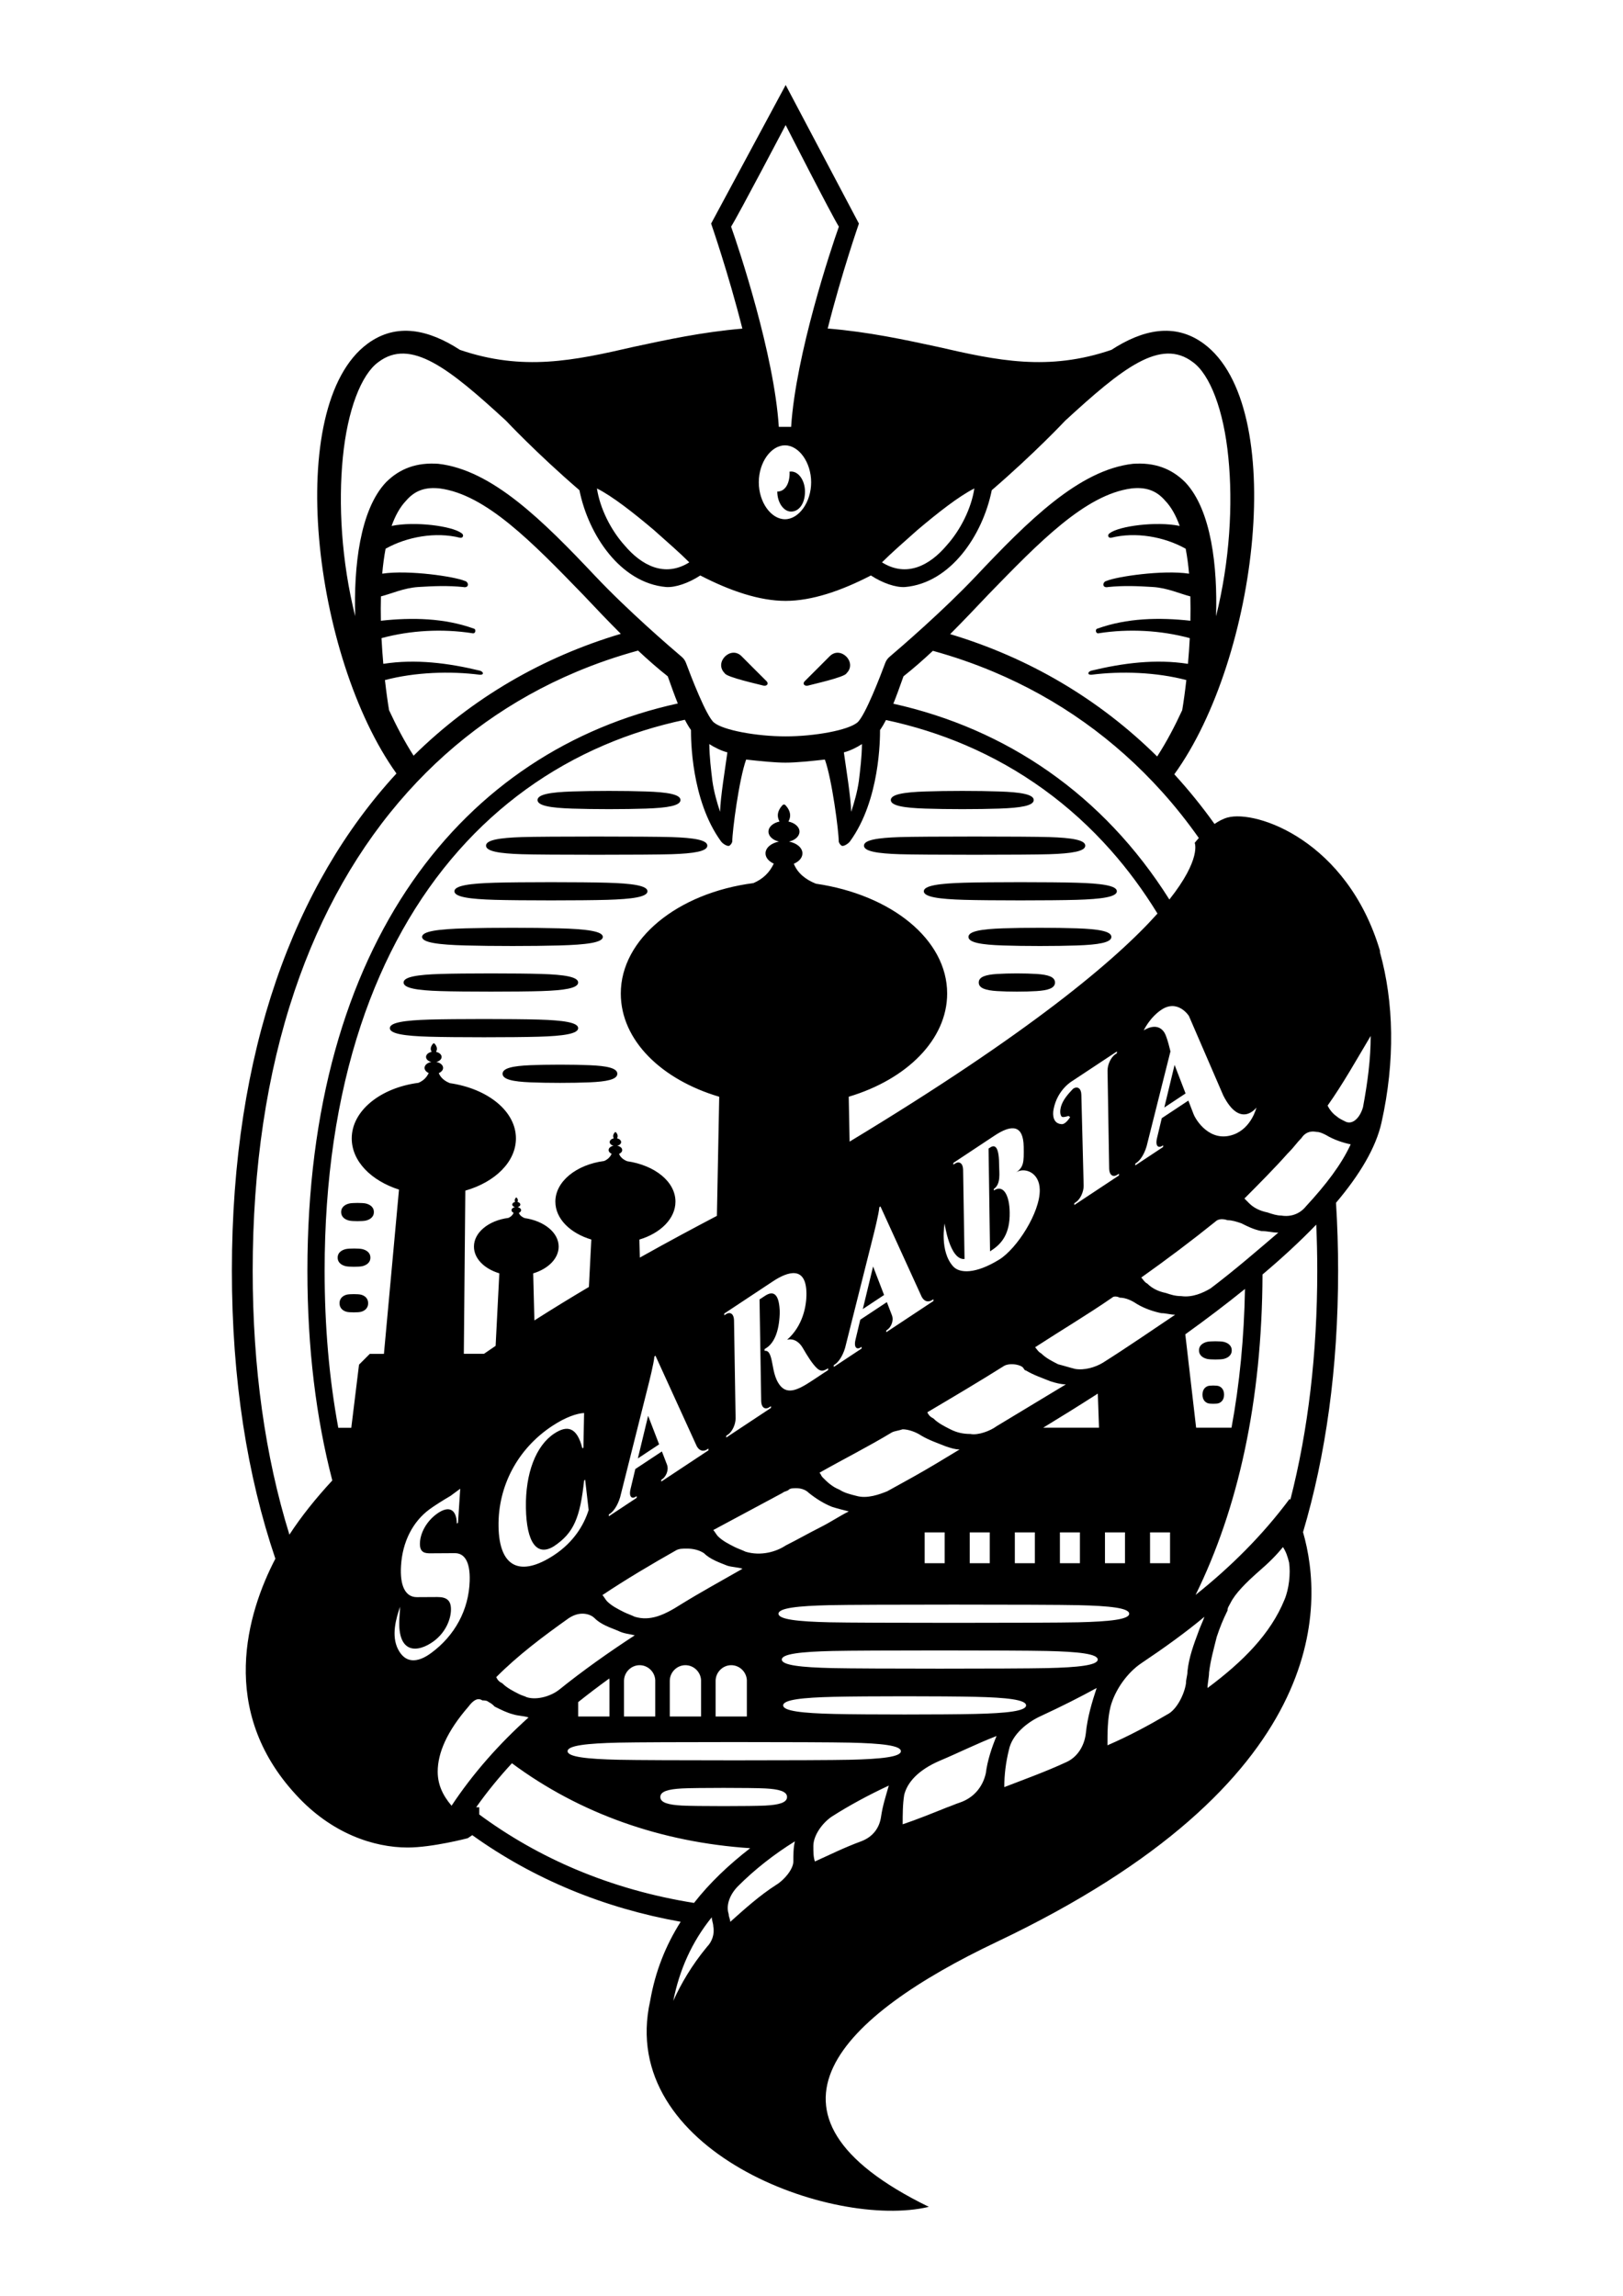 <?xml version="1.0" encoding="utf-8"?>
<!-- Generator: Adobe Illustrator 28.3.0, SVG Export Plug-In . SVG Version: 6.00 Build 0)  -->
<svg version="1.1" id="SCARABIA" xmlns="http://www.w3.org/2000/svg" xmlns:xlink="http://www.w3.org/1999/xlink" x="0px" y="0px"
	 viewBox="0 0 595.28 841.89" style="enable-background:new 0 0 595.28 841.89;" xml:space="preserve">
<path d="M237.72,519.19l4.03,10.47l-7.8,5.16L237.72,519.19z M316.46,480.05l7.8-5.16l-4.03-10.47L316.46,480.05z M363.71,458.49
	c3.66-2.39,6.76-6.03,6.62-13.9c-0.08-6.22-2.28-10.38-5.81-8.03L364.5,436c2.7-1.78,1.96-6.05,1.96-8.51
	c0-6.39-1.22-8.07-3.29-6.69l-0.59,0.39l0.54,37.69L363.71,458.49z M427.04,406.14l7.8-5.16l-4.03-10.47L427.04,406.14z
	 M125.13,444.47c0,2.09,1.83,2.88,2.99,3.14c1.15,0.27,4.87,0.27,6.02,0c1.15-0.27,2.99-1.05,2.99-3.14c0-2.09-1.84-2.88-2.99-3.14
	c-1.15-0.27-4.87-0.27-6.02,0C126.96,441.6,125.13,442.39,125.13,444.47z M442.76,498.34c1.15,0.27,4.87,0.27,6.02,0
	c1.15-0.27,2.99-1.05,2.99-3.14c0-2.09-1.83-2.88-2.99-3.14c-1.15-0.27-4.87-0.27-6.02,0c-1.15,0.27-2.99,1.05-2.99,3.14
	C439.78,497.29,441.61,498.07,442.76,498.34z M446.99,508.29c-0.76-0.27-3.22-0.27-3.98,0c-0.76,0.27-1.97,1.05-1.97,3.14
	c0,2.09,1.21,2.88,1.97,3.14c0.76,0.27,3.22,0.27,3.98,0c0.76-0.27,1.97-1.05,1.97-3.14C448.96,509.35,447.75,508.56,446.99,508.29z
	 M132.86,458.05c-1.15-0.27-4.87-0.27-6.02,0c-1.15,0.27-2.99,1.05-2.99,3.14c0,2.09,1.83,2.88,2.99,3.14
	c1.15,0.27,4.87,0.27,6.02,0c1.15-0.27,2.99-1.05,2.99-3.14C135.85,459.1,134.01,458.32,132.86,458.05z M132.41,474.77
	c-1.01-0.27-4.26-0.27-5.26,0c-1.01,0.27-2.61,1.05-2.61,3.14c0,2.09,1.6,2.88,2.61,3.14c1.01,0.27,4.26,0.27,5.26,0
	c1.01-0.27,2.61-1.05,2.61-3.14C135.02,475.82,133.42,475.03,132.41,474.77z M339.36,296.52c7.83,0.27,19.33,0.27,27.16,0
	c7.83-0.27,12.63-1.05,12.63-3.14c0-2.09-4.8-2.88-12.63-3.14c-7.83-0.27-19.33-0.27-27.16,0c-7.83,0.27-12.63,1.05-12.63,3.14
	C326.73,295.47,331.53,296.26,339.36,296.52z M395,340.43c-7.83-0.27-19.33-0.27-27.16,0c-7.83,0.27-12.63,1.05-12.63,3.14
	c0,2.09,4.8,2.88,12.63,3.14c7.83,0.27,19.33,0.27,27.16,0c7.83-0.27,12.63-1.05,12.63-3.14C407.63,341.48,402.83,340.7,395,340.43z
	 M380.21,357.16c-4.18-0.27-10.32-0.27-14.49,0c-4.18,0.27-6.74,1.05-6.74,3.14c0,2.09,2.56,2.88,6.74,3.14
	c4.18,0.27,10.32,0.27,14.49,0c4.18-0.27,6.74-1.05,6.74-3.14C386.95,358.21,384.38,357.43,380.21,357.16z M216.28,396.9
	c6.29-0.27,10.14-1.05,10.14-3.14s-3.85-2.88-10.14-3.14c-6.29-0.27-15.52-0.27-21.81,0c-6.29,0.27-10.14,1.05-10.14,3.14
	s3.85,2.88,10.14,3.14C200.76,397.17,210,397.17,216.28,396.9z M329.98,313.25c8.12,0.27,46.84,0.27,54.97,0
	c8.12-0.27,13.1-1.05,13.1-3.14c0-2.09-4.98-2.88-13.1-3.14c-8.12-0.27-46.84-0.27-54.97,0c-8.12,0.27-13.1,1.05-13.1,3.14
	C316.88,312.2,321.86,312.99,329.98,313.25z M353.69,323.7c-9.21,0.27-14.86,1.05-14.86,3.14c0,2.09,5.65,2.88,14.86,3.14
	c9.21,0.27,31.87,0.27,41.09,0c9.21-0.27,14.86-1.05,14.86-3.14c0-2.09-5.65-2.88-14.86-3.14
	C385.56,323.43,362.9,323.43,353.69,323.7z M209.79,296.52c7.83,0.27,19.33,0.27,27.16,0c7.83-0.27,12.63-1.05,12.63-3.14
	c0-2.09-4.8-2.88-12.63-3.14c-7.83-0.27-19.33-0.27-27.16,0c-7.83,0.27-12.63,1.05-12.63,3.14
	C197.16,295.47,201.96,296.26,209.79,296.52z M170.78,346.71c9.9,0.27,24.45,0.27,34.35,0c9.9-0.27,15.97-1.05,15.97-3.14
	c0-2.09-6.07-2.88-15.97-3.14c-9.9-0.27-24.45-0.27-34.35,0s-15.97,1.05-15.97,3.14C154.81,345.66,160.88,346.45,170.78,346.71z
	 M191.36,313.25c8.12,0.27,46.84,0.27,54.97,0c8.12-0.27,13.1-1.05,13.1-3.14c0-2.09-4.98-2.88-13.1-3.14
	c-8.12-0.27-46.84-0.27-54.97,0c-8.12,0.27-13.1,1.05-13.1,3.14C178.26,312.2,183.24,312.99,191.36,313.25z M181.53,329.98
	c9.21,0.27,31.87,0.27,41.09,0c9.21-0.27,14.86-1.05,14.86-3.14c0-2.09-5.65-2.88-14.86-3.14c-9.21-0.27-31.87-0.27-41.09,0
	c-9.21,0.27-14.86,1.05-14.86,3.14C166.67,328.93,172.32,329.72,181.53,329.98z M161.46,363.44c8.33,0.27,28.82,0.27,37.15,0
	c8.33-0.27,13.44-1.05,13.44-3.14c0-2.09-5.11-2.88-13.44-3.14c-8.33-0.27-28.82-0.27-37.15,0c-8.33,0.27-13.44,1.05-13.44,3.14
	C148.02,362.39,153.13,363.18,161.46,363.44z M212.06,377.03c0-2.09-5.51-2.88-14.5-3.14c-8.99-0.27-31.09-0.27-40.08,0
	c-8.99,0.27-14.5,1.05-14.5,3.14c0,2.09,5.51,2.88,14.5,3.14c8.99,0.27,31.09,0.27,40.08,0
	C206.55,379.91,212.06,379.12,212.06,377.03z M290.17,172.91c-0.2,0-0.4,0.02-0.6,0.06c0.01,0.17,0.04,0.33,0.04,0.51
	c0,3.95-1.69,6.78-4.52,6.78c0,3.95,2.26,7.34,5.08,7.34c2.82,0,5.08-2.82,5.08-7.34C295.25,176.3,293,172.91,290.17,172.91z
	 M506.7,411.68c-2.06,9.23-8.03,19.17-16.68,29.39c0.5,8.09,0.77,16.38,0.77,24.91c0,35.87-4.55,67.85-12.87,95.88
	c7.66,26.58,10.62,91.85-112.39,150.28c-56.6,26.89-94.82,63.01-24.85,97.13c-35.27,8.41-114.54-20.52-102.21-75.55
	c1.88-10.85,5.74-20.41,11.19-28.99c-28.03-4.99-53.91-15.62-76.44-31.76l-1.67,1.12c0,0-12.99,3.41-22.02,3.41
	c-12.42,0-27.95-5.11-40.94-19.31c-28.65-30.99-17.97-66.67-7.59-86.6c-10.28-30.29-15.95-65.52-15.95-105.6
	c0-80.7,22.97-141.73,60.36-182.34c-30.64-42.72-41.52-134.83-10.6-157.61c10.73-7.91,22.59-5.08,33.88,2.26
	c23.15,7.91,41.79,3.95,63.81-1.13c11.83-2.53,24.78-5.38,39.78-6.66c-5.17-20.48-11.46-38.52-11.46-38.52l27.35-50.82l26.86,50.82
	c0,0-6.28,18.01-11.45,38.48c15.2,1.26,28.3,4.14,40.25,6.7c22.02,5.08,40.66,9.04,63.81,1.13c11.29-7.34,23.15-10.16,33.88-2.26
	c30.99,22.83,19.99,115.31-10.81,157.9c5.2,5.68,10.13,11.75,14.75,18.22c1.5-1.04,3.12-1.91,4.78-2.37
	c10.51-2.88,43.86,8.46,55.9,48.85v0.57C511.21,367.38,511.78,388.96,506.7,411.68z M436.06,372.55c0,0-4.03-6.3-10.08-2.27
	c-4.32,2.88-6.5,7.59-6.5,7.59s4.86-3.43,7.56,0.73c1.05,1.62,2.25,6.98,2.25,6.98l-8.76,34.85c-0.95,3.13-2.46,5.17-3.73,6.02
	l-0.41,0.27l0.01,0.65l10.2-6.75l-0.01-0.64l-0.4,0.27c-1.18,0.78-2.58,0.21-1.82-2.92l1.74-7.28l9.75-6.45l1.88,4.88
	c0.77,2.12,6.02,10.76,14.77,7.55c6.57-2.41,8.32-9.88,8.32-9.88s-5.86,7.93-12.15-4.41L436.06,372.55z M468.86,452.01
	c-2.26,0-3.95-0.57-6.21-0.57c-2.82-0.57-5.08-1.7-7.34-2.84c-1.69-0.57-3.39-1.14-5.08-1.14c-1.69-0.57-3.39-0.57-4.52,0.57
	c-8.47,6.82-17.51,13.63-27.11,20.45c0.56,0.57,1.13,1.7,2.26,2.27c1.69,1.7,3.95,2.84,6.78,3.41c1.69,0.57,3.39,1.14,5.65,1.14
	c3.95,0.57,7.91-1.14,10.73-2.84C453.05,465.64,461.52,458.26,468.86,452.01z M434.74,489.31l3.97,34.24h12.98
	c2.96-15.99,4.62-32.99,4.94-50.88C449.7,478.28,442.34,483.84,434.74,489.31z M431.03,482.12c-1.69,0-3.39-0.57-5.08-0.57
	c-2.82-0.57-6.21-1.7-9.03-3.41c-1.69-1.14-3.95-2.27-6.21-2.27c-1.13-0.57-2.26-0.57-2.82,0c-9.04,6.25-18.63,11.93-28.23,18.18
	c0.56,0.57,1.13,1.7,2.26,2.27c1.69,1.7,3.95,2.84,6.21,3.98c2.26,0.57,3.95,1.14,6.21,1.7c3.39,0.57,7.34-0.57,10.16-2.27
	C413.52,494.04,422.56,487.8,431.03,482.12z M421.81,561.95v11.29h7.34v-11.29H421.81z M272.35,575.27
	c-1.69-0.57-3.95-0.57-5.65-1.14c-2.82-1.14-6.21-2.27-8.47-4.54c-1.69-1.14-3.95-1.7-6.21-1.7c-1.69,0-2.82,0-3.95,0.57
	c-9.04,5.11-18.63,10.79-27.11,16.47c0.56,0.57,1.13,1.7,1.69,2.27c1.69,1.7,3.95,2.84,6.21,3.98c1.13,0.57,2.82,1.14,3.95,1.7
	c5.65,1.7,10.73-0.57,16.94-4.54C257.1,583.79,264.44,579.81,272.35,575.27z M251.39,610.64c-3.08,0-5.67,2.53-5.73,5.67v13.14
	h11.47v-13.36C256.95,613.04,254.4,610.64,251.39,610.64z M232.82,599.69c-2.26-0.57-3.95-0.57-6.21-1.7
	c-2.82-1.14-6.21-2.27-8.47-4.54c-1.13-1.14-2.82-1.7-4.52-1.7c-1.69,0-3.39,0.57-5.08,1.7c-9.6,6.82-18.63,13.63-26.54,21.58
	c0.56,1.14,1.13,1.7,2.26,2.27c1.69,1.7,3.95,2.84,6.21,3.98c1.13,0.57,1.69,0.57,2.82,1.14c3.95,1.14,9.04-0.57,11.86-2.84
	C213.62,612.76,223.22,605.94,232.82,599.69z M223.46,615.52c-3.9,2.82-7.71,5.71-11.4,8.66v5.28h11.47v-13.36
	C223.51,615.9,223.49,615.71,223.46,615.52z M192.89,552.93c-0.21-12.66,3.65-22.78,10.39-27.23c4.72-3.12,8.33-2.49,10.32,5.43
	l0.38-0.25l0.25-12.72c-2.56,0.15-6.65,1.41-11.76,4.8c-12.61,8.34-19.86,22.01-19.62,36.82c0.25,15.14,8.06,18.57,20.35,10.5
	c7.26-4.8,10.96-11.05,12.7-16.54l-1.28-11.1l-0.38,0.25c-1.47,13.54-3.72,19.27-11.1,24.15C196.9,570.9,193.1,565.66,192.89,552.93
	z M228.86,629.45h11.47v-13.36c-0.18-3.05-2.73-5.45-5.73-5.45c-3.08,0-5.67,2.53-5.73,5.67V629.45z M242.93,542.4l-0.4,0.27
	l0.01,0.64l17.31-11.46l-0.01-0.65l-0.38,0.25c-1.31,0.87-2.82,0.8-3.88-1.06l-15.16-33.22l-0.41,0.27
	c-0.15,2.31-1.94,9.43-2.45,11.41l-10.12,40.24c-0.95,3.13-2.46,5.17-3.73,6.02l-0.41,0.27l0.01,0.65l10.2-6.75l-0.01-0.64
	l-0.4,0.27c-1.18,0.78-2.58,0.21-1.82-2.92l1.74-7.28l9.75-6.45l1.88,4.88C245.41,539.27,244.11,541.62,242.93,542.4z
	 M262.46,629.45h11.47v-13.36c-0.18-3.05-2.73-5.45-5.73-5.45c-3.08,0-5.67,2.53-5.73,5.67V629.45z M288.16,566.75
	c4.52-2.27,8.47-4.54,12.99-6.82c3.39-1.7,6.78-3.98,10.16-5.68c-2.26-0.57-4.52-1.14-6.21-1.7c-2.82-1.14-5.65-2.84-8.47-5.11
	c-1.13-1.14-2.82-1.7-4.52-1.7c-1.13,0-2.26,0-2.82,0.57v0c-0.56,0.57-1.69,0.57-2.26,1.14l-25.41,13.63
	c0.56,0.57,1.13,1.7,1.69,2.27c1.69,1.7,3.95,2.84,6.21,3.98c1.13,0.57,2.82,1.14,3.95,1.7
	C279.12,570.72,284.77,569.02,288.16,566.75z M288.69,491.3c5.68-4.98,7.17-12.21,7.09-17.15c-0.16-10-6.78-7.93-12.31-4.26
	l-17.84,11.81l0.02,0.64l0.59-0.39c1.59-1.06,2.92-0.1,2.98,2.15l0.58,36.04c0,2.28-1.27,4.94-2.86,5.99l-0.58,0.38l0,0.65
	l16.42-10.87l-0.02-0.64l-0.56,0.37c-1.61,1.07-2.94,0.1-3.01-2.14l-0.61-37.36l2.03-1.34c2.74-1.81,5.01-1.15,5.35,5.13
	c0.07,1.2-0.01,1.98-0.05,2.72c-0.41,5.92-2.24,9.58-4.76,11.24l-0.74,0.49l0.01,0.61c0.88-0.1,1.76,0.11,2.45,2.8
	c0.64,2.4,0.83,6.01,2.54,8.89c2.9,4.91,7.15,2.75,12.63-0.87l5.7-3.77l-0.01-0.65c-2.18,1.38-3.25,1.23-5.37-1.44
	c-1.74-2.13-3.79-5.83-4.03-6.2C293.21,492.27,291.25,490.68,288.69,491.3z M353.77,461.69c-5.46,0.46-7.31-13.03-7.31-13.03
	s-1.9,10.22,3.15,15.76c2.33,2.56,8.17,2.84,16.88-2.52c6.45-3.97,15.03-17.3,14.87-25.59c-0.09-6.65-5.89-8.34-8.69-6.36
	c2.8-1.99,2.89-3.65,2.8-9.39c-0.13-8.18-4.44-8.26-10.68-4.13l-15.14,10.03l0.02,0.64l0.59-0.39c1.58-1.05,2.9-0.11,2.98,2.1
	l0.4,24.82L353.77,461.69z M340.11,517.9c0.56,1.14,1.13,1.7,2.26,2.27c1.69,1.7,3.95,2.84,6.21,3.98c2.26,1.14,4.52,1.7,7.34,1.7
	c2.82,0.57,7.34-1.14,9.6-2.84l25.41-15.34c-1.69,0-3.95-0.57-5.65-1.14c-2.82-1.14-6.21-2.27-9.03-3.98
	c-0.56,0-0.56-0.57-1.13-1.14c-0.56-0.57-2.26-1.14-3.95-1.14c-0.56,0-1.69,0-2.82,0.57C359.31,506.54,349.71,512.22,340.11,517.9z
	 M403.09,523.55l-0.44-12.5c-6.73,4.32-13.45,8.5-20.03,12.5H403.09z M388.75,561.95v11.29h7.34v-11.29H388.75z M372.22,561.95
	v11.29h7.34v-11.29H372.22z M355.68,561.95v11.29h7.34v-11.29H355.68z M342.36,477.09l-0.01-0.65l-0.38,0.25
	c-1.31,0.87-2.82,0.8-3.88-1.06l-15.16-33.22l-0.41,0.27c-0.15,2.31-1.94,9.43-2.45,11.41l-10.12,40.24
	c-0.95,3.13-2.45,5.17-3.73,6.02l-0.41,0.27l0.01,0.65l10.2-6.75l-0.01-0.64l-0.4,0.27c-1.18,0.78-2.58,0.21-1.82-2.92l1.74-7.28
	l9.75-6.45l1.88,4.88c0.77,2.12-0.52,4.47-1.7,5.25l-0.4,0.27l0.01,0.64L342.36,477.09z M300.58,540.05
	c0.56,0.57,0.56,1.14,1.13,1.7c1.69,1.7,3.39,3.41,6.21,4.54c1.69,1.14,3.95,1.7,6.21,2.27c3.95,1.14,8.47-0.57,11.29-1.7
	c6.21-3.41,12.42-6.82,18.07-10.22l8.47-5.11c-1.69,0-3.39-0.57-5.08-1.14c-2.82-1.14-6.21-2.27-9.04-3.98
	c-1.69-1.14-4.52-2.27-6.78-2.27c-1.69,0.57-2.82,0.57-3.95,1.14C318.65,530.4,309.62,534.94,300.58,540.05z M339.15,561.95v11.29
	h7.34v-11.29H339.15z M285.54,591.77c0,2.09,7.11,2.88,18.7,3.14c11.59,0.27,79.62,0.27,91.22,0c11.59-0.27,18.7-1.05,18.7-3.14
	c0-2.09-7.11-2.88-18.7-3.14c-11.59-0.27-79.62-0.27-91.22,0C292.65,588.9,285.54,589.68,285.54,591.77z M412.62,573.24v-11.29
	h-7.34v11.29H412.62z M406.22,392.59c0.01-2.27,1.27-4.93,2.86-5.98l0.58-0.38l0-0.65l-16.38,10.84c0,0-5.48,3.09-6.86,10.4
	c-0.43,2.26-0.09,5.29,3.02,5.42c1.5,0.06,3.06-2.6,3.06-2.6l-0.6-0.42c0,0-1.62,0.59-2.32,0.36c-0.64-0.2-1.38-2.43,0.38-5.73
	c1.13-2.14,3.66-4.61,3.66-4.61c1.59-1.05,2.92-0.1,2.99,2.12l0.85,33.48c0.01,2.28-1.26,4.96-2.86,6.02l-0.58,0.38l0,0.66
	l16.39-10.85l-0.02-0.64l-0.58,0.38c-1.6,1.06-2.93,0.09-2.99-2.15L406.22,392.59z M426.18,290.32
	c-17.27-19.18-38.03-33.97-61.71-43.94c-7.21-3.04-14.66-5.61-22.31-7.72c-3.54,3.32-7.13,6.46-10.78,9.35
	c-1.38,3.9-2.58,7.21-3.72,10.05c41.46,9.21,76.99,33.31,101.24,71.8c11.84-14.93,9.29-20.77,9.29-20.77s0.56-0.73,1.51-1.79
	C435.49,301.33,430.99,295.66,426.18,290.32z M436.59,218.7c-3.62-0.9-8.36-3.1-13.72-3.44c-5.57-0.35-10.73-0.57-16.38,0
	c-2.45,0.53-2.16-1.98-0.56-2.26c3.51-1.52,20.35-4.09,30.19-2.63c-0.28-3.2-0.69-6.29-1.25-9.21c-0.05-0.01-0.09-0.01-0.14-0.02
	c-7.77-4.33-18.25-6.18-27.11-3.95c-1.26,0.25-1.56-1.13-0.56-1.69c3.43-2.6,17.05-4.4,25.62-2.64c-1.34-3.74-3.07-6.91-5.29-9.22
	c-3.39-3.95-7.34-5.08-12.42-4.52c-16.94,2.26-33.88,19.76-52.52,38.96c-4.63,4.89-9.27,9.78-13.95,14.46
	c28.62,8.6,54.41,23.6,75.92,44.87c3.42-5.28,6.49-11.12,9.19-16.98c0.49-2.93,1.03-6.71,1.51-11.04
	c-10.97-2.9-23.94-3.35-34.83-1.95c-1.58,0.05-1.35-1.07-0.05-1.49c11.61-2.81,23.62-4.36,35.48-2.51c0.27-3.01,0.5-6.18,0.66-9.43
	c-10.65-2.89-22.37-3.5-33.27-1.81c-1.28,0.38-1.56-1.53-0.56-1.69c10.78-3.88,22.56-4.14,34.06-2.88
	C436.67,224.66,436.67,221.66,436.59,218.7z M323.49,206.22c9.04,5.65,17.51,1.13,23.72-6.21c5.08-5.65,9.04-13.55,10.16-20.89
	c-5.65,2.82-13.55,9.04-20.89,15.25C331.39,198.88,326.88,202.84,323.49,206.22z M285.65,156.53h4.52
	c1.69-26.54,14.68-65.5,17.51-73.41c-2.82-4.52-19.52-37.27-19.52-37.27s-17.18,32.75-20.01,37.27
	C270.97,91.03,283.96,129.99,285.65,156.53z M287.91,163.31c-5.08,0-9.6,6.21-9.6,13.55c0,7.34,4.52,13.55,9.6,13.55
	c5.08,0,9.6-6.21,9.6-13.55C297.51,169.52,292.99,163.31,287.91,163.31z M218.94,179.12c1.13,7.34,5.08,15.25,10.16,20.89
	c6.21,7.34,14.68,11.86,23.72,6.21c-3.39-3.39-7.91-7.34-12.99-11.86C232.49,188.15,224.59,181.94,218.94,179.12z M130.28,225.99
	c-0.56-18.07,1.69-38.96,11.29-49.13c5.08-5.08,11.29-7.34,19.2-6.78c19.76,2.26,38.4,20.89,57.6,41.22
	c11.94,12.64,27.49,26.03,31.68,29.58c0.71,0.6,1.24,1.36,1.56,2.23c1.69,4.55,7.4,19.47,10.24,21.84
	c3.39,2.82,15.57,5.08,26.3,5.08s22.91-2.26,26.3-5.08c2.84-2.37,8.55-17.28,10.24-21.84c0.32-0.87,0.85-1.63,1.56-2.23
	c4.19-3.56,19.74-16.95,31.68-29.58c19.2-20.33,37.83-38.96,57.6-41.22c7.91-0.56,14.12,1.69,19.2,6.78
	c9.6,10.16,11.86,31.06,11.29,49.13c5.08-20.33,6.21-41.22,4.52-58.16c-1.69-17.51-6.78-30.49-12.99-35.01
	c-11.86-9.04-25.98,2.26-46.87,21.46c0,0-11.07,11.83-26.92,25.48c-3.32,16.5-15.09,34.04-31.81,35.51h0
	c-3.4,0.22-8.26-1.45-12.52-4.24c-10.88,5.63-21.67,9.32-31.29,9.32s-20.41-3.69-31.29-9.32c-4.25,2.79-9.12,4.46-12.52,4.24
	c-16.71-1.47-28.49-19.01-31.81-35.51c-15.85-13.65-26.92-25.48-26.92-25.48c-20.89-19.2-35.01-30.49-46.87-21.46
	c-6.21,4.52-11.29,17.51-12.99,35.01C124.07,184.77,125.2,205.66,130.28,225.99z M309.51,275.9c0.77,5.65,2.57,16.46,2.68,21.8
	c1.13-3.39,2.26-7.34,2.82-11.29c0.49-4.08,1.1-8.98,1.13-13.55C314.45,273.99,311.77,275.34,309.51,275.9z M260.16,272.86
	c0.03,4.57,0.64,9.47,1.13,13.55c0.56,3.95,1.69,7.91,2.82,11.29c0.11-5.34,1.92-16.15,2.68-21.8
	C264.54,275.34,261.86,273.99,260.16,272.86z M151.7,277.12c21.54-21.21,47.35-36.15,76-44.69c-4.65-4.64-9.25-9.49-13.84-14.35
	c-18.63-19.2-35.58-36.71-52.52-38.96c-5.08-0.56-9.04,0.56-12.42,4.52c-2.22,2.31-3.95,5.48-5.29,9.22
	c8.57-1.76,22.18,0.04,25.62,2.64c1,0.56,0.69,1.94-0.56,1.69c-8.86-2.23-19.34-0.38-27.11,3.95c-0.05,0.01-0.09,0.01-0.14,0.02
	c-0.56,2.92-0.96,6.01-1.25,9.21c9.84-1.46,26.68,1.11,30.19,2.63c1.6,0.28,1.89,2.79-0.56,2.26c-5.65-0.56-10.81-0.35-16.38,0
	c-5.36,0.34-10.1,2.54-13.72,3.44c-0.08,2.97-0.08,5.96-0.02,8.93c11.5-1.25,23.29-1,34.06,2.88c0.99,0.17,0.72,2.07-0.56,1.69
	c-10.9-1.69-22.62-1.08-33.27,1.81c0.17,3.26,0.39,6.43,0.66,9.43c11.86-1.85,23.86-0.3,35.48,2.51c1.3,0.42,1.53,1.55-0.05,1.49
	c-10.89-1.4-23.86-0.96-34.83,1.95c0.49,4.33,1.02,8.12,1.51,11.04C145.36,266.18,148.36,271.92,151.7,277.12z M121.88,542.9
	c-5.93-22.82-9.13-48.48-9.13-76.91c0-120.33,57.36-190.81,135.85-208.02c-1.13-2.81-2.32-6.1-3.68-9.95
	c-3.69-2.91-7.31-6.1-10.89-9.45c-7.78,2.13-15.35,4.73-22.68,7.82c-23.68,9.97-44.44,24.75-61.71,43.94
	c-18.01,20.01-32.01,44.59-41.6,73.07c-10.19,30.24-15.36,64.76-15.36,102.6c0,35.43,4.53,67.95,13.47,96.77
	C110.51,556.07,115.84,549.43,121.88,542.9z M140.82,496.44l5.52-60.2c-10.19-3.28-17.33-10.36-17.33-18.79
	c0-10.06,10.46-18.55,24.48-20.37c1.75-0.76,2.95-1.9,3.75-3.59c-0.92-0.41-1.52-1.1-1.52-1.89c0-1.04,1.05-1.9,2.47-2.17
	c-1.12-0.26-1.93-0.98-1.93-1.84c0-0.88,0.86-1.62,2.04-1.86c-0.18-0.33-0.32-0.71-0.32-1.13c0-0.83,0.53-1.53,0.87-1.89
	c0.14-0.16,0.39-0.16,0.53,0c0.34,0.36,0.87,1.06,0.87,1.89c0,0.42-0.14,0.81-0.32,1.13c1.18,0.24,2.04,0.98,2.04,1.86
	c0,0.85-0.81,1.57-1.93,1.84c1.43,0.27,2.48,1.14,2.48,2.17c0,0.81-0.64,1.51-1.59,1.92c0.71,1.76,2.18,2.92,4.08,3.68
	c13.89,2.03,24.22,10.27,24.22,20.26c0,8.58-7.61,16.02-18.56,19.16l-0.55,59.83h7.4c1.42-0.98,2.83-1.94,4.26-2.91l1.36-26.6
	c-5.45-1.64-9.31-5.36-9.31-9.81c0-5.19,5.4-9.57,12.63-10.51c0.9-0.39,1.52-0.98,1.94-1.85c-0.47-0.21-0.79-0.57-0.79-0.98
	c0-0.54,0.54-0.98,1.28-1.12c-0.58-0.14-1-0.51-1-0.95c0-0.46,0.45-0.84,1.05-0.96c-0.09-0.17-0.16-0.37-0.16-0.59
	c0-0.43,0.28-0.79,0.45-0.98c0.07-0.08,0.2-0.08,0.27,0c0.17,0.19,0.45,0.55,0.45,0.98c0,0.22-0.07,0.42-0.16,0.59
	c0.61,0.12,1.05,0.51,1.05,0.96c0,0.44-0.42,0.81-1,0.95c0.74,0.14,1.28,0.59,1.28,1.12c0,0.42-0.33,0.78-0.82,0.99
	c0.36,0.91,1.13,1.51,2.1,1.9c7.17,1.05,12.5,5.3,12.5,10.46c0,4.37-3.82,8.16-9.34,9.82l0.44,17.25
	c6.74-4.29,13.45-8.4,19.99-12.27l0.89-17.39c-7.73-2.32-13.19-7.6-13.19-13.9c0-7.35,7.65-13.57,17.9-14.9
	c1.28-0.56,2.16-1.39,2.74-2.63c-0.67-0.3-1.11-0.81-1.11-1.38c0-0.76,0.77-1.39,1.81-1.59c-0.82-0.19-1.41-0.72-1.41-1.34
	c0-0.65,0.63-1.18,1.49-1.36c-0.13-0.24-0.23-0.52-0.23-0.83c0-0.61,0.39-1.12,0.64-1.39c0.11-0.11,0.28-0.11,0.39,0
	c0.25,0.26,0.64,0.78,0.64,1.39c0,0.31-0.1,0.59-0.23,0.83c0.86,0.18,1.49,0.72,1.49,1.36c0,0.63-0.59,1.15-1.41,1.34
	c1.04,0.2,1.81,0.83,1.81,1.59c0,0.59-0.47,1.11-1.16,1.4c0.52,1.29,1.6,2.14,2.98,2.69c10.16,1.49,17.71,7.51,17.71,14.82
	c0,6.19-5.41,11.56-13.23,13.91l0.17,6.61c10.53-5.91,20.18-11.06,28.26-15.3l0.85-43.68c-21.13-6.26-36.1-20.66-36.1-37.86
	c0-19.99,20.79-36.87,48.65-40.49c3.47-1.51,5.86-3.78,7.46-7.14c-1.82-0.81-3.03-2.19-3.03-3.76c0-2.06,2.09-3.78,4.92-4.32
	c-2.23-0.53-3.84-1.96-3.84-3.65c0-1.76,1.72-3.22,4.06-3.7c-0.36-0.65-0.63-1.42-0.63-2.26c0-1.65,1.06-3.05,1.73-3.76
	c0.29-0.31,0.77-0.31,1.06,0c0.67,0.72,1.73,2.11,1.73,3.76c0,0.84-0.27,1.61-0.63,2.26c2.34,0.48,4.06,1.95,4.06,3.7
	c0,1.7-1.61,3.13-3.84,3.65c2.83,0.54,4.92,2.26,4.92,4.32c0,1.61-1.27,3.01-3.16,3.81c1.4,3.49,4.34,5.81,8.1,7.31
	c27.61,4.04,48.14,20.41,48.14,40.27c0,16.85-14.77,31.49-36.1,37.85l0.32,16.46c65.83-39.77,97.64-66.53,112.92-83.63
	c-5.14-8.37-10.86-16.14-17.15-23.23c-14.94-16.84-32.89-29.82-53.36-38.57c-9.27-3.96-18.98-7.01-29.06-9.17
	c-0.72,1.39-1.44,2.6-2.19,3.66c0,3.04,0.02,25.67-11.01,40.83c-0.68,0.93-2.37,1.93-3.01,1.63c-0.52-0.24-1.13-1.13-1.13-1.69
	c0-3.64-2.45-22.62-5.08-29.93c-5.08,0.56-10.49,1.13-14.44,1.13c-3.95,0-9.36-0.56-14.44-1.13c-2.63,7.31-5.08,26.29-5.08,29.93
	c0,0.56-0.61,1.45-1.13,1.69c-0.64,0.3-2.33-0.69-3.01-1.63c-11.03-15.17-11.01-37.79-11.01-40.83c-0.77-1.08-1.51-2.33-2.24-3.75
	c-10.24,2.16-20.1,5.24-29.5,9.26c-20.47,8.75-38.43,21.73-53.36,38.57c-15.58,17.57-27.69,39.17-35.99,64.17
	c-8.81,26.55-13.28,56.85-13.28,90.07c0,20.35,1.68,39.59,5.01,57.56h4.77l2.84-23.15l3.95-3.95H140.82z M158.16,606.16
	c8.63-6.35,13.8-15.78,14.11-26.45c0.22-7.24-2.04-10.18-5.47-10.15l-8.63,0.05c-2.29,0.05-4.28-0.17-4.15-3.77
	c0.13-3.68,2.38-7.89,6.12-10.64c4.52-3.33,7.31-1.73,7.41,3.53l0.44-0.32l0.81-12.48l-3.55,2.62c-2.66,1.53-6.08,3.72-7.72,4.93
	c-6.12,4.51-9.94,11.91-10.45,20.77c-0.45,7.27,1.6,11.46,5.82,11.44l7.53-0.04c3.52-0.02,4.93,1.36,4.97,4.36
	c0.06,3.71-1.95,8.63-6.33,11.85c-5.74,4.22-13.31,4.87-12.59-8.2c0.09-1.55,0.27-4.46,0.27-4.46c-1.47,4.21-3.32,10.61-0.75,15.61
	S152.87,610.06,158.16,606.16z M193.86,629.8c-1.69-0.57-3.95-0.57-5.65-1.14c-2.26-0.57-4.52-1.7-6.78-2.84
	c-0.56-0.57-1.13-1.14-2.26-1.7c-0.56-0.57-1.69-0.57-2.26-0.57c-1.69-1.14-3.39,0-5.08,2.27c-7.91,9.09-11.29,17.04-11.29,23.86
	c0,4.54,1.69,8.52,5.08,12.5C173.53,650.24,183.13,639.45,193.86,629.8z M254.55,697.82c5.73-7.34,12.7-13.95,20.6-20.07
	c-32.52-2.16-62.38-12.61-87.39-31.15c-4.75,5.16-9.15,10.52-13.11,16.14h1.13v2.65c10.95,8.08,22.83,14.84,35.56,20.2
	C224.98,691.33,239.43,695.41,254.55,697.82z M250.13,662.12c4.92,0.27,25.68,0.27,30.6,0c4.92-0.27,7.94-1.05,7.94-3.14
	c0-2.09-3.02-2.88-7.94-3.14c-4.92-0.27-25.68-0.27-30.6,0c-4.92,0.27-7.94,1.05-7.94,3.14
	C242.19,661.07,245.21,661.85,250.13,662.12z M261.62,706.48c0-1.14-0.56-2.27-0.56-3.41c-7.34,9.09-11.86,19.31-14.12,30.67
	c2.82-6.25,6.78-13.06,12.42-19.88C261.05,712.16,262.18,709.32,261.62,706.48z M291.55,675.24c-7.34,4.54-14.68,10.22-20.89,16.47
	c-2.82,2.84-4.52,6.82-3.39,10.22c0,1.14,0.56,1.7,0.56,2.84c5.08-4.54,10.73-9.66,16.94-13.63c2.82-1.7,6.21-5.68,6.21-8.52
	C290.98,680.35,290.98,677.51,291.55,675.24z M325.99,654.79c-7.34,3.41-14.68,7.38-20.89,11.36c-3.39,2.27-6.78,6.82-6.78,10.79
	c0,2.27,0,3.98,0.56,5.68c5.08-2.27,10.73-5.11,16.94-7.38c4.52-1.7,6.78-5.11,7.34-9.09C323.73,662.17,324.86,658.76,325.99,654.79
	z M330.42,642.18c0-2.09-7.11-2.88-18.7-3.14c-11.59-0.27-73.25-0.27-84.84,0c-11.59,0.27-18.7,1.05-18.7,3.14
	c0,2.09,7.11,2.88,18.7,3.14c11.59,0.27,73.25,0.27,84.84,0S330.42,644.26,330.42,642.18z M305.95,628.52
	c11.59,0.27,40.1,0.27,51.69,0c11.59-0.27,18.7-1.05,18.7-3.14c0-2.09-7.11-2.88-18.7-3.14c-11.59-0.27-40.1-0.27-51.69,0
	c-11.59,0.27-18.7,1.05-18.7,3.14C287.25,627.46,294.36,628.25,305.95,628.52z M365.52,636.61c-7.34,2.84-14.12,6.25-20.89,9.09
	c-7.91,3.41-11.86,7.95-12.99,12.5c-0.56,3.41-0.56,7.38-0.56,10.79c5.08-1.7,10.73-3.98,16.38-6.25c1.69-0.57,2.82-1.14,4.52-1.7
	c5.08-1.7,8.47-5.68,9.6-10.79C362.13,645.7,363.83,640.59,365.52,636.61z M402.23,619c-6.21,3.41-12.99,6.82-20.33,10.22
	c-5.08,2.27-10.73,6.82-11.86,12.5c-1.13,4.54-1.69,9.09-1.69,13.63c7.34-2.84,15.25-5.68,22.59-9.09c3.95-1.7,6.78-5.68,7.34-10.79
	C398.84,629.8,400.53,624.12,402.23,619z M402.62,608.57c0-2.09-7.11-2.88-18.7-3.14c-11.59-0.27-66.87-0.27-78.47,0
	c-11.59,0.27-18.7,1.05-18.7,3.14c0,2.09,7.11,2.88,18.7,3.14c11.59,0.27,66.87,0.27,78.47,0
	C395.51,611.45,402.62,610.66,402.62,608.57z M441.76,592.88c-6.78,5.68-14.68,11.36-23.15,17.04c-5.08,3.41-9.6,9.66-11.29,15.9
	c-1.13,4.54-1.13,9.66-1.13,14.2c7.91-3.41,15.25-7.38,22.02-11.36c3.39-1.7,6.21-7.38,6.78-11.36c0-1.7,0.56-2.84,0.56-4.54
	c0.56-5.11,2.26-9.66,3.95-14.2C440.06,596.85,441.19,594.58,441.76,592.88z M472.81,573c-0.56-2.27-1.13-3.98-2.26-5.68
	c-2.26,2.84-5.08,5.68-9.04,9.09c-4.52,3.98-8.47,7.95-10.16,11.36c-0.56,1.14-1.13,1.7-1.13,2.84c-1.69,3.41-2.82,6.25-3.95,9.66
	c-1.13,4.54-2.26,8.52-2.82,13.06c0,1.7-0.56,3.98-0.56,5.68c12.99-9.66,23.15-19.88,28.23-32.38
	C472.81,582.65,473.38,576.97,472.81,573z M483.14,465.99c0-5.72-0.13-11.35-0.37-16.91c-5.84,6.06-12.48,12.19-19.71,18.29
	c-0.17,46.84-9.08,86.07-24.55,117.5c12.76-10.19,24.49-21.75,34.51-35.24c0,0,0.08,0.14,0.23,0.42
	C479.82,524.48,483.14,496.3,483.14,465.99z M495.4,419.64c-2.82-0.57-6.21-1.7-9.04-3.41c-1.13-0.57-2.26-1.14-3.39-1.14
	c-2.82-0.57-4.52,0.57-5.65,2.27c-1.69,1.7-2.82,3.41-4.52,5.11l-0.56,0.57c-4.52,5.11-10.16,10.79-15.81,16.47l1.69,1.7
	c1.69,1.7,3.95,2.84,6.78,3.41c1.69,0.57,3.39,1.14,5.08,1.14c3.39,0.57,6.78-0.57,9.04-3.41
	C486.37,434.4,492.01,427.02,495.4,419.64z M502.74,379.88c-5.08,8.52-10.16,17.61-15.81,25.56c0.56,1.14,1.69,2.84,3.39,3.98
	c0.56,0.57,1.69,1.14,2.82,1.7c2.82,1.7,5.65-1.14,6.78-5.11C501.61,396.92,502.74,388.4,502.74,379.88z M295.25,249.71
	c1.2-1.16,9.04-9.04,9.03-9.03c3.99-4.06,10.27,2.23,6.21,6.21c-0.54,1.46-13.02,4.17-14.12,4.52
	C295.29,251.74,294.05,250.87,295.25,249.71z M279.93,251.4c-1.1-0.34-13.58-3.06-14.12-4.52c-4.05-3.98,2.23-10.27,6.21-6.21
	c0,0,7.83,7.87,9.03,9.03C282.26,250.87,281.02,251.74,279.93,251.4z"/>
</svg>
